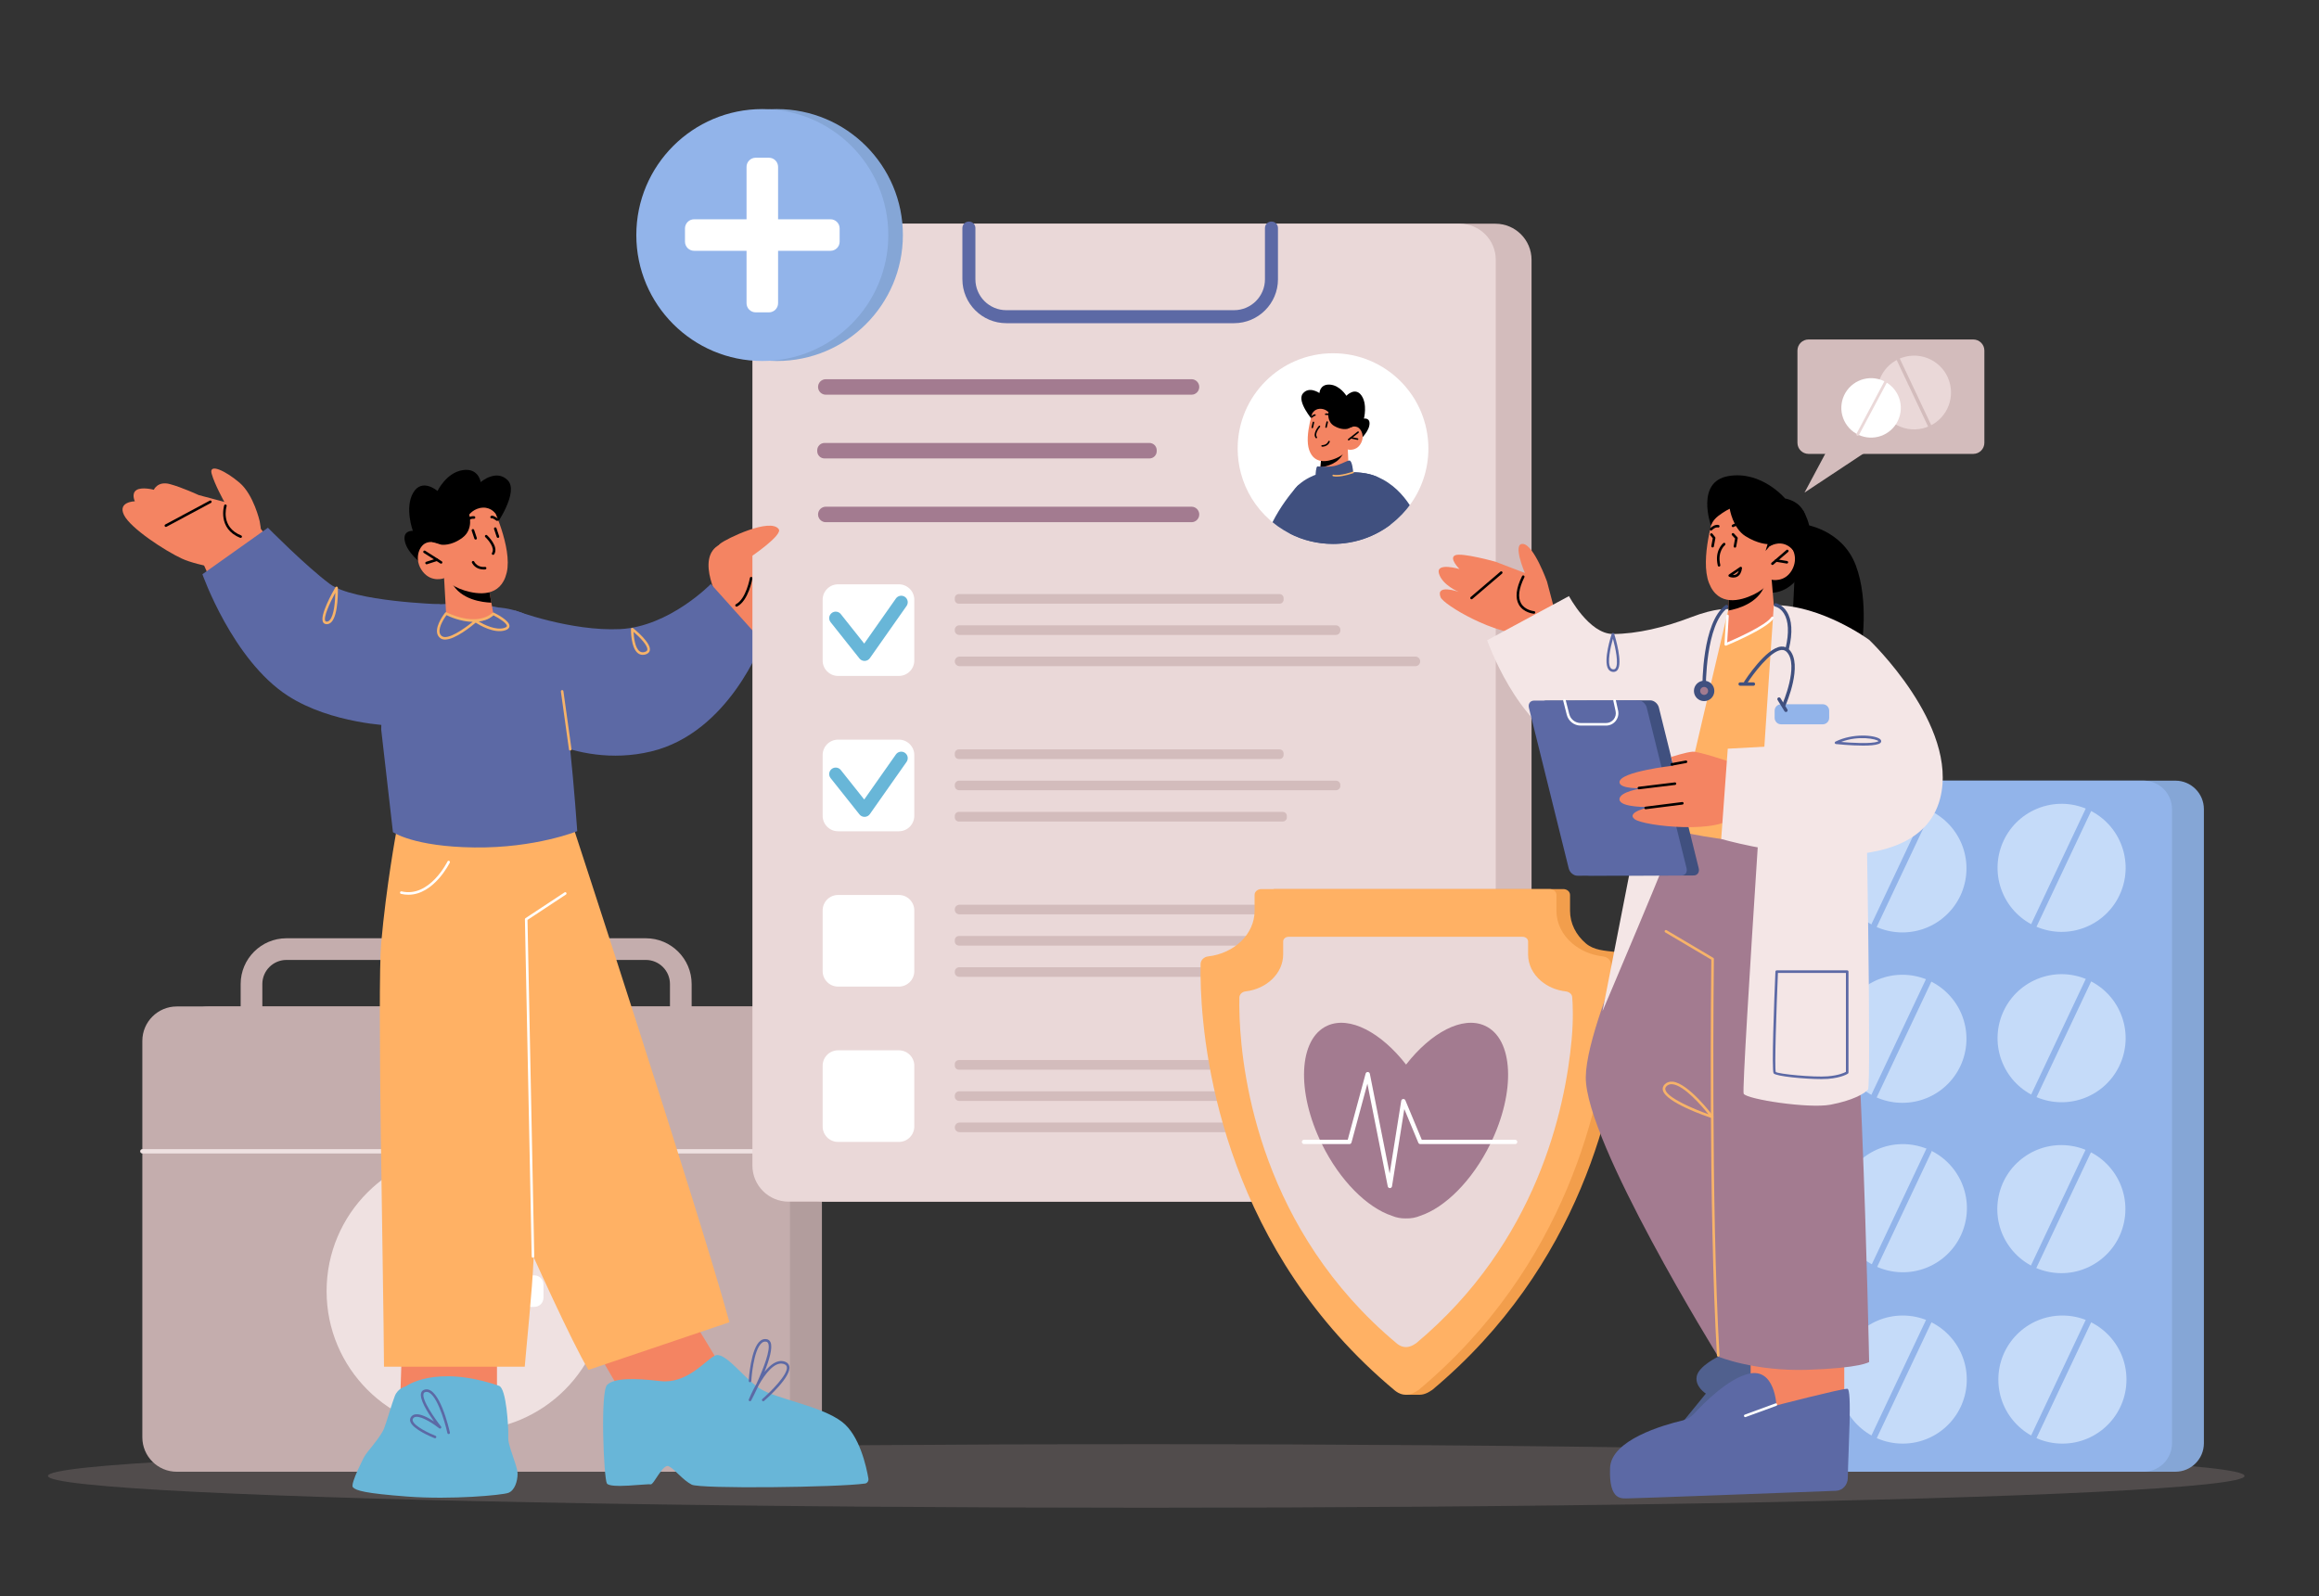 <svg xmlns="http://www.w3.org/2000/svg" xmlns:xlink="http://www.w3.org/1999/xlink" id="Layer_1" x="0px" y="0px" viewBox="0 0 580.949 400" style="enable-background:new 0 0 580.949 400;" xml:space="preserve"><rect x="0" y="0" width="580.949" height="400" fill="#333333" stroke="none"/><g style="opacity:0.21;">	<ellipse style="fill:#C4ADAD;" cx="287.155" cy="369.84" rx="275.14" ry="7.966"></ellipse></g><g>	<g>		<path style="fill:#B29D9D;" d="M197.277,368.789H52.292c-4.765,0-8.627-3.863-8.627-8.628v-99.333   c0-4.765,3.863-8.628,8.627-8.628h144.986c4.765,0,8.628,3.863,8.628,8.628v99.333   C205.905,364.926,202.042,368.789,197.277,368.789z"></path>	</g>	<g>		<path style="fill:#C4ADAD;" d="M170.553,271.634H63.004c-1.5,0-2.716-1.216-2.716-2.716v-22.337   c0-6.325,5.146-11.472,11.471-11.472h90.037c6.325,0,11.472,5.146,11.472,11.472v22.337   C173.269,270.418,172.053,271.634,170.553,271.634z M65.72,266.202h102.117v-19.621c0-3.331-2.71-6.04-6.04-6.04H71.76   c-3.33,0-6.04,2.709-6.04,6.04V266.202z"></path>	</g>	<g>		<path style="fill:#C4ADAD;" d="M189.271,368.789H44.286c-4.765,0-8.628-3.863-8.628-8.628v-99.333   c0-4.765,3.863-8.628,8.628-8.628h144.986c4.765,0,8.628,3.863,8.628,8.628v99.333   C197.899,364.926,194.036,368.789,189.271,368.789z"></path>	</g>	<g>		<path style="fill:#EFE1E1;" d="M197.899,289.033H35.658c-0.3,0-0.543-0.243-0.543-0.543s0.243-0.543,0.543-0.543h162.241   c0.3,0,0.543,0.243,0.543,0.543S198.199,289.033,197.899,289.033z"></path>	</g>	<g>		<circle style="fill:#EFE1E1;" cx="116.778" cy="323.53" r="34.962"></circle>	</g>	<g>		<g>			<path style="fill:#FFFFFF;" d="M118.438,342.902h-3.318c-1.266,0-2.292-1.026-2.292-2.292v-34.16    c0-1.266,1.026-2.292,2.292-2.292h3.318c1.266,0,2.292,1.026,2.292,2.292v34.16C120.73,341.876,119.703,342.902,118.438,342.902z    "></path>		</g>		<g>			<path style="fill:#FFFFFF;" d="M136.151,321.871v3.318c0,1.266-1.026,2.292-2.292,2.292h-34.16c-1.266,0-2.292-1.026-2.292-2.292    v-3.318c0-1.266,1.026-2.292,2.292-2.292h34.16C135.124,319.579,136.151,320.605,136.151,321.871z"></path>		</g>	</g></g><g>	<g>		<path style="fill:#85A6D6;" d="M544.961,195.615h-80.625c-3.951,0-7.154,3.203-7.154,7.154v158.865   c0,3.951,3.203,7.154,7.154,7.154h80.625c3.951,0,7.154-3.203,7.154-7.154V202.77   C552.115,198.818,548.912,195.615,544.961,195.615z"></path>	</g>	<g>		<g>			<path style="fill:#92B4EA;" d="M536.978,368.789h-80.625c-3.951,0-7.154-3.203-7.154-7.154V202.77    c0-3.951,3.203-7.154,7.154-7.154h80.625c3.951,0,7.154,3.203,7.154,7.154v158.865    C544.133,365.586,540.93,368.789,536.978,368.789z"></path>		</g>		<g>			<g>				<g>					<circle style="fill:#C5DBF9;" cx="476.663" cy="345.693" r="16.048"></circle>				</g>				<g>					<path style="fill:#92B4EA;" d="M469.492,360.78c-0.107,0-0.214-0.022-0.316-0.071c-0.372-0.176-0.531-0.619-0.355-0.99      l13.693-28.999c0.176-0.372,0.618-0.533,0.99-0.355c0.372,0.176,0.531,0.619,0.355,0.99l-13.693,28.999      C470.039,360.623,469.771,360.78,469.492,360.78z"></path>				</g>			</g>			<g>				<g>					<circle style="fill:#C5DBF9;" cx="516.669" cy="345.693" r="16.048"></circle>				</g>				<g>					<path style="fill:#92B4EA;" d="M509.499,360.78c-0.106,0-0.214-0.022-0.316-0.071c-0.372-0.176-0.531-0.619-0.355-0.99      l13.692-28.999c0.175-0.372,0.618-0.533,0.99-0.355c0.372,0.176,0.531,0.619,0.355,0.99l-13.692,28.999      C510.046,360.623,509.778,360.78,509.499,360.78z"></path>				</g>			</g>		</g>		<g>			<g>				<g>											<ellipse transform="matrix(0.228 -0.974 0.974 0.228 72.903 697.937)" style="fill:#C5DBF9;" cx="476.663" cy="302.986" rx="16.048" ry="16.048"></ellipse>				</g>				<g>					<path style="fill:#92B4EA;" d="M469.492,318.073c-0.107,0-0.214-0.022-0.316-0.071c-0.372-0.176-0.531-0.619-0.355-0.99      l13.693-29c0.176-0.372,0.618-0.533,0.99-0.355c0.372,0.176,0.531,0.619,0.355,0.99l-13.693,29      C470.039,317.916,469.771,318.073,469.492,318.073z"></path>				</g>			</g>			<g>				<g>											<ellipse transform="matrix(0.159 -0.987 0.987 0.159 135.207 764.759)" style="fill:#C5DBF9;" cx="516.669" cy="302.986" rx="16.048" ry="16.048"></ellipse>				</g>				<g>					<path style="fill:#92B4EA;" d="M509.499,318.073c-0.106,0-0.214-0.022-0.316-0.071c-0.372-0.176-0.531-0.619-0.355-0.99      l13.692-29c0.175-0.372,0.618-0.533,0.99-0.355c0.372,0.176,0.531,0.619,0.355,0.99l-13.692,29      C510.046,317.916,509.778,318.073,509.499,318.073z"></path>				</g>			</g>		</g>		<g>			<g>				<g>											<ellipse transform="matrix(0.707 -0.707 0.707 0.707 -44.434 413.285)" style="fill:#C5DBF9;" cx="476.663" cy="260.279" rx="16.048" ry="16.048"></ellipse>				</g>				<g>					<path style="fill:#92B4EA;" d="M469.492,275.365c-0.107,0-0.214-0.022-0.316-0.071c-0.372-0.176-0.531-0.619-0.355-0.99      l13.693-28.999c0.176-0.372,0.618-0.532,0.99-0.355c0.372,0.176,0.531,0.619,0.355,0.99l-13.693,28.999      C470.039,275.208,469.771,275.365,469.492,275.365z"></path>				</g>			</g>			<g>				<g>											<ellipse transform="matrix(0.925 -0.379 0.379 0.925 -60.099 215.214)" style="fill:#C5DBF9;" cx="516.669" cy="260.279" rx="16.048" ry="16.048"></ellipse>				</g>				<g>					<path style="fill:#92B4EA;" d="M509.499,275.365c-0.106,0-0.214-0.022-0.316-0.071c-0.372-0.176-0.531-0.619-0.355-0.99      l13.692-28.999c0.175-0.372,0.618-0.532,0.99-0.355c0.372,0.176,0.531,0.619,0.355,0.99l-13.692,28.999      C510.046,275.208,509.778,275.365,509.499,275.365z"></path>				</g>			</g>		</g>		<g>			<g>				<g>											<ellipse transform="matrix(0.707 -0.707 0.707 0.707 -14.235 400.777)" style="fill:#C5DBF9;" cx="476.663" cy="217.571" rx="16.048" ry="16.048"></ellipse>				</g>				<g>					<path style="fill:#92B4EA;" d="M469.492,232.658c-0.107,0-0.214-0.023-0.316-0.071c-0.372-0.176-0.531-0.619-0.355-0.99      l13.693-29c0.176-0.372,0.618-0.533,0.99-0.355c0.372,0.176,0.531,0.619,0.355,0.99l-13.693,29      C470.039,232.501,469.771,232.658,469.492,232.658z"></path>				</g>			</g>			<g>				<g>											<ellipse transform="matrix(0.925 -0.379 0.379 0.925 -43.914 212.028)" style="fill:#C5DBF9;" cx="516.669" cy="217.571" rx="16.048" ry="16.048"></ellipse>				</g>				<g>					<path style="fill:#92B4EA;" d="M509.499,232.658c-0.106,0-0.214-0.023-0.316-0.071c-0.372-0.176-0.531-0.619-0.355-0.99      l13.692-29c0.175-0.372,0.618-0.533,0.99-0.355c0.372,0.176,0.531,0.619,0.355,0.99l-13.692,29      C510.046,232.501,509.778,232.658,509.499,232.658z"></path>				</g>			</g>		</g>	</g></g><g>	<g>		<path style="fill:#F48462;" d="M202.454,139.788c0,0-9.385,21.157-14.718,19.806c-5.333-1.35-7.134-8.149-7.134-8.149   s-6.865-11.772-0.178-15.047C187.851,132.761,202.454,139.788,202.454,139.788z"></path>	</g>	<g>		<polygon style="fill:#F48462;" points="146.353,333.047 156.913,351.142 181.264,343.417 168.791,322.819   "></polygon>	</g>	<g>		<polygon style="fill:#F48462;" points="100.2,352.366 100.866,332.503 124.501,331.322 124.501,353.547   "></polygon>	</g>	<g>		<path style="fill:#F48462;" d="M50.71,140.702c0,0,10.632,26.586,25.96,35.092c12.541,6.96,26.569,4.102,26.569,4.102   l-2.398-25.136l-13.828-3.441c-2.577-1.106-10.035-6.196-12.136-8.053l-10.32-11.572L50.71,140.702z"></path>	</g>	<g>		<g>			<path style="fill:#FFB164;" d="M136.365,208.761l-1.092,56.099c0,0-0.591,27.826-1.612,50.763    c-0.34,7.986-1.757,21.414-2.205,26.839H96.197c-0.143-24.048-1.732-94.738-0.693-106.252c1.253-14.164,3.76-27.701,3.76-27.701    l32.553,0.215L136.365,208.761z"></path>		</g>	</g>	<g>		<g>			<path style="fill:#FFB164;" d="M147.414,343.268c-4.172-7.001-13.896-28.428-17.75-37.326    c-1.723-3.977,2.153-97.217,2.153-97.217v-0.215l11.245-2.937c0,0,31.993,97.708,39.674,125.749L147.414,343.268z"></path>		</g>	</g>	<g>		<path style="fill:#FFFFFF;" d="M102.312,224.203c-0.597,0-1.214-0.068-1.853-0.22c-0.173-0.041-0.28-0.214-0.239-0.387   c0.041-0.172,0.214-0.277,0.386-0.238c6.997,1.645,11.453-7.397,11.497-7.489c0.077-0.159,0.271-0.225,0.429-0.149   c0.16,0.077,0.227,0.269,0.15,0.429C112.639,216.236,108.721,224.203,102.312,224.203z"></path>	</g>	<g>		<path style="fill:#FFFFFF;" d="M133.518,315.161c-0.174,0-0.317-0.14-0.321-0.314l-1.696-84.499   c-0.002-0.11,0.052-0.214,0.145-0.275l9.782-6.457c0.147-0.099,0.346-0.058,0.445,0.091c0.098,0.148,0.057,0.347-0.091,0.444   l-9.634,6.36l1.693,84.321c0.003,0.178-0.138,0.324-0.315,0.328C133.522,315.161,133.52,315.161,133.518,315.161z"></path>	</g>	<g>		<path style="fill:#5C69A5;" d="M124.859,152.227c0,0,9.438,0.396,13.18,7.386c3.741,6.99,6.57,48.654,6.57,48.654   s-10.464,4.276-25.735,4.091c-15.271-0.184-20.436-3.843-20.436-3.843l-2.938-25.693c0,0,0.465-27.874,4.272-29.773   C103.579,151.149,118.539,150.724,124.859,152.227z"></path>	</g>	<g>		<g>			<path style="fill:#F48462;" d="M65.056,130.617c0,0-1.495-6.631-5.038-9.652c-3.543-3.021-7.734-4.968-7.001-2.279    c0.733,2.688,3.186,7.081,3.186,7.081l-6.427-1.711c0,0-4.191-1.947-7.236-2.758c-3.045-0.811-4.003,1.427-4.003,1.427    s-3.044-0.811-4.369,0.083c-1.325,0.894-0.385,2.806-0.385,2.806s-4.369,0.083-2.725,3.43c1.645,3.346,10.29,8.973,14.482,10.92    c4.191,1.947,13.635,3.215,13.635,3.215S67.656,145.034,65.056,130.617z"></path>		</g>	</g>	<g>		<path d="M41.552,132.032c-0.115,0-0.226-0.061-0.284-0.169c-0.083-0.156-0.025-0.351,0.131-0.435l11.149-5.979   c0.158-0.083,0.352-0.024,0.435,0.131c0.084,0.156,0.025,0.351-0.131,0.435l-11.149,5.979   C41.655,132.02,41.603,132.032,41.552,132.032z"></path>	</g>	<g>		<path d="M60.294,134.788c-0.04,0-0.08-0.007-0.12-0.023c-5.765-2.311-4.034-8.068-4.016-8.126c0.054-0.17,0.237-0.265,0.402-0.21   c0.169,0.053,0.264,0.233,0.211,0.402c-0.066,0.213-1.566,5.251,3.642,7.339c0.164,0.066,0.245,0.253,0.178,0.417   C60.542,134.712,60.421,134.788,60.294,134.788z"></path>	</g>	<g>		<path style="fill:#5C69A5;" d="M50.71,143.89c0,0,7.543,21.49,21.381,30.445c10.914,7.064,26.063,7.506,26.063,7.506   l12.081-30.434c0,0-21.631-0.645-27.599-5.074c-5.969-4.428-15.519-14.095-15.519-14.095L50.71,143.89z"></path>	</g>	<g>		<path style="fill:#F7B369;" d="M81.839,156.407c-0.515,0-0.773-0.262-0.899-0.482c-0.952-1.657,2.417-7.606,3.102-8.782   c0.072-0.124,0.219-0.184,0.356-0.15c0.139,0.036,0.237,0.159,0.242,0.302c0.008,0.274,0.184,6.724-1.613,8.577   C82.682,156.227,82.283,156.407,81.839,156.407z M83.999,148.53c-1.422,2.617-3.021,6.173-2.502,7.076   c0.045,0.079,0.121,0.159,0.342,0.159c0.267,0,0.504-0.111,0.727-0.34C83.74,154.213,83.964,150.481,83.999,148.53z"></path>	</g>	<g>		<path style="fill:#5C69A5;" d="M128.995,152.969c0,0,14.023,5.265,26.341,4.671c12.318-0.594,22.745-11.306,22.745-11.306   l12.891,14.371c0,0-8.294,22.941-27.91,27.607c-19.615,4.665-35.215-7.835-35.215-7.835L128.995,152.969z"></path>	</g>	<g>		<path style="fill:#F7B369;" d="M161.007,164.093c-0.443,0-0.847-0.139-1.205-0.417c-1.783-1.381-1.742-5.851-1.739-6.04   c0.002-0.123,0.073-0.233,0.184-0.286c0.11-0.051,0.241-0.037,0.337,0.04c0.471,0.376,4.593,3.724,4.209,5.584   c-0.071,0.347-0.327,0.807-1.139,1.029C161.431,164.063,161.214,164.093,161.007,164.093z M158.722,158.335   c0.058,1.273,0.319,3.938,1.474,4.833c0.363,0.28,0.785,0.35,1.29,0.213c0.602-0.164,0.66-0.446,0.679-0.538   C162.371,161.845,160.341,159.719,158.722,158.335z"></path>	</g>	<g>		<path style="fill:#F7B369;" d="M142.849,188.077c-0.158,0-0.295-0.116-0.317-0.277l-2.02-14.514   c-0.025-0.176,0.098-0.338,0.273-0.362c0.18-0.029,0.338,0.098,0.362,0.273l2.02,14.514c0.025,0.176-0.098,0.338-0.273,0.362   C142.878,188.076,142.863,188.077,142.849,188.077z"></path>	</g>	<g>		<g>			<g>				<g>					<path style="fill:#68B6D8;" d="M129.663,369.276c0,1.978-0.765,4.24-2.33,4.81c-1.566,0.569-14.236,1.756-25.323,0.918      c-10.614-0.807-12.816-1.487-13.599-2.326c-0.382-0.427,0.364-2.405,1.22-4.319c0.054-0.095,0.091-0.206,0.146-0.301      c0.437-0.965,0.892-1.898,1.22-2.563c0.328-0.633,0.728-1.234,1.201-1.819c1.147-1.376,3.423-4.224,4.005-5.695      c0.765-1.962,1.93-6.202,2.713-8.195c0.783-1.962,2.694-2.373,2.694-2.373s7.376-5.631,23.394-0.158      c1.895,0.647,2.33,10.457,2.33,11.866v1.408c0,1.313,1.038,3.908,1.711,6.059c0.182,0.538,0.328,1.044,0.437,1.503      C129.591,368.549,129.663,368.944,129.663,369.276z"></path>				</g>			</g>		</g>	</g>	<g>		<g>			<path style="fill:#68B6D8;" d="M216.722,371.74c0.559-0.081,0.931-0.654,0.828-1.257c-0.487-2.854-2.202-10.825-6.592-14.183    c-5.396-4.126-16.652-5.714-20.76-8.461c-4.108-2.747-8.73-9.417-11.162-8.131c-2.431,1.286-6.991,7.147-13.641,6.361    c-6.65-0.786-11.506-0.753-13.284,0.925c-1.777,1.678-0.86,23.324-0.083,24.707c0.776,1.383,10.127,0.035,10.943,0.254    s3.078-5.349,4.617-4.527c1.539,0.822,3.428,3.413,5.695,4.594C175.398,373.124,210.028,372.716,216.722,371.74z"></path>		</g>	</g>	<g>		<path style="fill:#5C69A5;" d="M187.886,351.122c-0.045,0-0.092-0.01-0.135-0.03c-0.155-0.072-0.227-0.253-0.163-0.411   c0.071-0.177,0.789-1.928,1.907-3.89c1.752-3.813,3.638-8.653,2.945-10.191c-0.096-0.213-0.235-0.335-0.438-0.384   c-0.39-0.097-0.745-0.02-1.084,0.232c-2.23,1.651-2.707,9.531-2.711,9.61c-0.011,0.177-0.169,0.321-0.339,0.302   c-0.177-0.01-0.312-0.162-0.302-0.339c0.02-0.336,0.501-8.262,2.971-10.09c0.496-0.367,1.041-0.479,1.618-0.341   c0.394,0.097,0.696,0.354,0.872,0.745c0.607,1.348-0.309,4.432-1.509,7.43c1.456-1.804,3.182-3.12,4.938-2.617   c0.896,0.257,1.191,0.793,1.281,1.198c0.579,2.616-5.617,8.082-6.326,8.696c-0.132,0.117-0.337,0.102-0.453-0.031   c-0.116-0.135-0.102-0.337,0.032-0.453c1.845-1.602,6.54-6.172,6.12-8.072c-0.077-0.347-0.349-0.583-0.831-0.721   c-2.248-0.643-4.591,2.486-6.173,5.26c-0.907,1.962-1.715,3.51-1.934,3.926C188.113,351.06,188.001,351.122,187.886,351.122z"></path>	</g>	<g>		<path style="fill:#5C69A5;" d="M108.986,360.399c-0.039,0-0.079-0.007-0.117-0.022c-0.563-0.221-5.51-2.213-6.088-4.181   c-0.121-0.41-0.052-0.811,0.197-1.156c0.259-0.359,0.633-0.574,1.111-0.639c1.313-0.18,3.243,0.866,4.632,1.772   c-1.535-2.145-3.795-5.69-3.191-7.234c0.118-0.301,0.397-0.68,1.06-0.782c3.486-0.53,5.858,9.638,6.115,10.801   c0.038,0.173-0.071,0.345-0.244,0.383c-0.172,0.034-0.344-0.07-0.383-0.244c-0.664-2.994-2.928-10.67-5.391-10.305   c-0.392,0.061-0.507,0.247-0.56,0.382c-0.602,1.539,2.942,6.498,4.358,8.279c0.102,0.128,0.091,0.313-0.025,0.428   c-0.117,0.117-0.3,0.126-0.428,0.022c-1.085-0.87-4.252-3.074-5.858-2.866c-0.301,0.041-0.522,0.165-0.677,0.379   c-0.134,0.187-0.167,0.377-0.101,0.6c0.414,1.411,4.26,3.195,5.706,3.764c0.165,0.065,0.247,0.251,0.182,0.416   C109.235,360.322,109.114,360.399,108.986,360.399z"></path>	</g>	<g>		<path d="M124.276,131.558c0,0,5.795-8.289,2.915-11.216c-2.88-2.927-6.777,0.474-6.777,0.474s-0.485-3.667-4.563-3   c-4.078,0.667-6.245,5.214-6.245,5.214s-3.864-3.36-6.083,0.426c-2.22,3.786-0.096,9.561-0.096,9.561s-2.882-0.223-1.887,3.073   c0.995,3.296,5.723,6.434,5.723,6.434L124.276,131.558z"></path>	</g>	<g>		<g>			<path style="fill:#F48462;" d="M111.255,144.882l0.5,8.856c0,0,2.186,1.758,7.391,1.887c3.877,0.096,4.444-1.812,4.444-1.812    l-0.497-2.798l-0.777-4.344l-9.471-1.53L111.255,144.882z"></path>		</g>	</g>	<g>		<g>			<path d="M112.844,145.141c0.036,0.24,0.144,0.521,0.306,0.84c2.231,4.312,7.702,4.96,9.943,5.034l-0.777-4.344L112.844,145.141z"></path>		</g>	</g>	<g>		<g>			<path style="fill:#F48462;" d="M123.151,126.373c0,0,5.274,10.841,3.79,17.114c-1.484,6.272-7.174,5.527-10.604,4.467    c-3.43-1.061-5.084-3.07-5.084-3.07s-3.114,1.2-5.346-1.65s-1.07-6.275,0.702-7.122c1.771-0.846,3.969,0.368,3.969,0.368    l-1.812-3.139C108.767,133.34,115.171,116.748,123.151,126.373z"></path>		</g>	</g>	<g>		<path d="M110.501,141.248c-0.059,0-0.119-0.016-0.172-0.05l-4.152-2.645c-0.15-0.095-0.194-0.294-0.099-0.443   c0.096-0.15,0.294-0.195,0.443-0.099l4.152,2.645c0.15,0.095,0.194,0.294,0.099,0.443   C110.711,141.195,110.607,141.248,110.501,141.248z"></path>	</g>	<g>		<path d="M106.862,141.404c-0.136,0-0.263-0.087-0.306-0.224c-0.054-0.17,0.04-0.35,0.209-0.404l2.589-0.825   c0.17-0.054,0.35,0.039,0.404,0.208c0.054,0.169-0.039,0.35-0.208,0.404l-2.589,0.825   C106.927,141.399,106.894,141.404,106.862,141.404z"></path>	</g>	<g>		<path d="M116.239,131.884c-0.028,0-0.058-0.004-0.087-0.012c-0.171-0.047-0.271-0.225-0.223-0.395   c0.524-1.874,2.099-2.202,2.858-2.124c0.176,0.02,0.302,0.178,0.283,0.354c-0.019,0.175-0.182,0.297-0.353,0.285   c-0.069-0.007-1.666-0.15-2.171,1.658C116.509,131.791,116.38,131.884,116.239,131.884z"></path>	</g>	<g>		<path d="M124.543,130.53c-0.066,0-0.132-0.021-0.19-0.063c-0.692-0.509-0.981-0.588-1.062-0.6   c-0.105,0.049-0.233,0.039-0.331-0.036c-0.141-0.108-0.167-0.309-0.06-0.45c0.381-0.498,1.474,0.305,1.833,0.569   c0.143,0.105,0.173,0.306,0.068,0.449C124.739,130.485,124.642,130.53,124.543,130.53z"></path>	</g>	<g>		<path d="M123.527,139.04c-0.061,0-0.122-0.017-0.176-0.053c-0.148-0.097-0.189-0.296-0.092-0.444   c0.802-1.22-0.94-3.264-1.678-3.949c-0.13-0.121-0.138-0.324-0.017-0.454c0.119-0.131,0.322-0.138,0.454-0.018   c0.125,0.116,3.043,2.851,1.778,4.773C123.734,138.989,123.631,139.04,123.527,139.04z"></path>	</g>	<g>		<path d="M124.744,134.788c-0.134,0-0.26-0.085-0.305-0.219l-0.669-2c-0.056-0.168,0.035-0.35,0.203-0.407   c0.168-0.057,0.35,0.034,0.407,0.203l0.669,2c0.056,0.168-0.035,0.35-0.203,0.407   C124.812,134.782,124.777,134.788,124.744,134.788z"></path>	</g>	<g>		<path d="M119.146,135.213c-0.134,0-0.26-0.085-0.305-0.219l-0.669-1.999c-0.056-0.168,0.035-0.35,0.203-0.407   c0.17-0.057,0.351,0.034,0.407,0.203l0.669,1.999c0.056,0.169-0.035,0.35-0.203,0.407   C119.213,135.208,119.179,135.213,119.146,135.213z"></path>	</g>	<g>		<path d="M124.225,128.823c0,0-1.062-1.726-3.272-1.617c-2.21,0.11-3.412,1.738-3.412,1.738s1.179,3.665-1.713,5.811   c-2.893,2.146-5.248,1.724-5.248,1.724l-2.223-0.654l-1.778-3.094l5.92-7.149l7.916-4.767l4.371,3.54L124.225,128.823z"></path>	</g>	<g>		<path d="M121.202,142.707c-0.692,0-2.164-0.187-2.962-1.666c-0.084-0.156-0.026-0.351,0.13-0.435   c0.155-0.083,0.351-0.025,0.435,0.13c0.844,1.564,2.605,1.324,2.678,1.314c0.173-0.027,0.338,0.094,0.365,0.27   c0.026,0.175-0.093,0.338-0.268,0.365C121.574,142.686,121.431,142.707,121.202,142.707z"></path>	</g>	<g>		<path style="fill:#F7B369;" d="M111.489,160.264c-0.452,0-0.854-0.106-1.18-0.351c-0.47-0.351-0.747-0.835-0.825-1.436   c-0.263-2.042,1.926-4.822,2.019-4.939c0.096-0.122,0.265-0.156,0.401-0.085c0.072,0.038,7.252,3.753,11.476,0.116   c0.098-0.084,0.236-0.102,0.35-0.045c0.669,0.326,3.999,2.022,3.901,3.396c-0.033,0.462-0.394,0.807-1.073,1.025   c-2.765,0.895-6.468-1.324-7.388-1.918C118.125,156.917,114.027,160.264,111.489,160.264z M111.85,154.145   c-0.485,0.662-1.92,2.767-1.729,4.251c0.055,0.428,0.243,0.756,0.572,1.003c1.465,1.098,5.665-1.885,7.716-3.572   C115.443,155.776,112.684,154.55,111.85,154.145z M119.934,155.741c1.266,0.75,4.258,2.29,6.428,1.593   c0.228-0.073,0.613-0.231,0.629-0.46c0.047-0.66-1.911-1.948-3.356-2.681C122.511,155.103,121.23,155.564,119.934,155.741z"></path>	</g>	<g>		<path d="M184.516,152.017c-0.116,0-0.227-0.063-0.285-0.172c-0.083-0.157-0.023-0.351,0.135-0.434   c2.564-1.349,3.482-6.531,3.491-6.583c0.03-0.175,0.2-0.291,0.371-0.262c0.175,0.03,0.292,0.196,0.262,0.371   c-0.039,0.226-0.98,5.546-3.825,7.043C184.617,152.004,184.566,152.017,184.516,152.017z"></path>	</g></g><g>	<path style="fill:#D3BCBC;" d="M374.626,301.108h-168.12c-4.999,0-9.052-4.053-9.052-9.052V65.109c0-4.999,4.053-9.052,9.052-9.052  h168.12c5,0,9.052,4.053,9.052,9.052v226.947C383.679,297.056,379.626,301.108,374.626,301.108z"></path></g><g>	<path style="fill:#EAD8D8;" d="M365.664,301.108h-168.12c-5,0-9.052-4.053-9.052-9.052V65.109c0-4.999,4.053-9.052,9.052-9.052  h168.12c4.999,0,9.052,4.053,9.052,9.052v226.947C374.716,297.056,370.663,301.108,365.664,301.108z"></path></g><g>	<path style="fill:#F48462;" d="M179.419,141.179c0,0-0.56-3.664,1.005-4.943c1.564-1.279,12.567-6.578,14.664-3.639  c1.05,1.471-6.915,6.871-6.915,6.871s0.121,3.005-1.185,6.939c-1.306,3.934-4.252,1.82-4.252,1.82L179.419,141.179z"></path></g><g>	<g>		<circle style="fill:#85A6D6;" cx="194.625" cy="58.896" r="31.563"></circle>	</g>	<g>		<circle style="fill:#92B4EA;" cx="190.972" cy="58.896" r="31.563"></circle>	</g>	<g>		<g>			<path style="fill:#FFFFFF;" d="M192.631,78.268h-3.318c-1.266,0-2.292-1.026-2.292-2.292v-34.16c0-1.266,1.026-2.292,2.292-2.292    h3.318c1.266,0,2.292,1.026,2.292,2.292v34.16C194.923,77.242,193.897,78.268,192.631,78.268z"></path>		</g>		<g>			<path style="fill:#FFFFFF;" d="M210.344,57.237v3.318c0,1.266-1.026,2.292-2.292,2.292h-34.16c-1.266,0-2.292-1.026-2.292-2.292    v-3.318c0-1.266,1.026-2.292,2.292-2.292h34.16C209.318,54.945,210.344,55.971,210.344,57.237z"></path>		</g>	</g></g><g>	<path style="fill:#5C69A5;" d="M309.154,80.984h-57.059c-6.065,0-10.999-4.934-10.999-10.999V57.143c0-0.9,0.729-1.629,1.629-1.629  c0.9,0,1.629,0.729,1.629,1.629v12.842c0,4.268,3.472,7.74,7.74,7.74h57.059c4.268,0,7.739-3.472,7.739-7.74V57.143  c0-0.9,0.73-1.629,1.63-1.629c0.899,0,1.63,0.729,1.63,1.629v12.842C320.153,76.05,315.219,80.984,309.154,80.984z"></path></g><g>	<g>		<path style="fill:#FFFFFF;" d="M310.057,112.405c0,2.121,0.277,4.181,0.799,6.139c1.219,4.596,3.771,8.65,7.225,11.714   c0.225,0.205,0.461,0.405,0.697,0.6c0.861,0.717,1.778,1.368,2.741,1.952c0.42,0.256,0.845,0.502,1.281,0.733   c0.123,0.067,0.246,0.128,0.374,0.19c3.233,1.64,6.897,2.562,10.771,2.562c1.322,0,2.618-0.108,3.884-0.318   c0.907-0.143,1.794-0.343,2.665-0.589c2.885-0.82,5.544-2.167,7.871-3.93c0.559-0.425,1.097-0.876,1.619-1.348   c0.876-0.789,1.696-1.65,2.444-2.562c0.256-0.313,0.507-0.635,0.743-0.963c2.931-3.966,4.663-8.87,4.663-14.179   c0-13.195-10.694-23.889-23.889-23.889C320.751,88.516,310.057,99.21,310.057,112.405z"></path>	</g>	<g>		<path d="M328.857,105.3c0,0-4.059-4.704-2.481-6.672c1.577-1.968,4.171-0.133,4.171-0.133s0.067-2.271,2.601-2.118   c2.533,0.153,4.142,2.797,4.142,2.797s2.151-2.295,3.744-0.119c1.593,2.175,0.655,5.837,0.655,5.837s1.747-0.316,1.345,1.76   c-0.402,2.076-3.096,4.289-3.096,4.289L328.857,105.3z"></path>	</g>	<g>		<g>			<path style="fill:#F48462;" d="M337.646,112.63l0.247,5.443c0,0-1.226,1.211-4.399,1.615c-2.363,0.301-2.829-0.83-2.829-0.83    l0.129-1.741l0.204-2.703l5.692-1.526L337.646,112.63z"></path>		</g>	</g>	<g>		<g>			<path d="M336.691,112.887c-0.007,0.149-0.056,0.327-0.134,0.532c-1.094,2.774-4.397,3.512-5.762,3.697l0.204-2.703    L336.691,112.887z"></path>		</g>	</g>	<g>		<g>			<path style="fill:#F48462;" d="M329.221,102.062c0,0-2.547,6.954-1.248,10.695c1.298,3.741,4.729,2.93,6.759,2.068    c2.03-0.862,2.915-2.193,2.915-2.193s1.978,0.539,3.164-1.342c1.186-1.881,0.262-3.902-0.873-4.308s-2.402,0.472-2.402,0.472    l0.911-2.031C338.446,105.422,333.497,95.682,329.221,102.062z"></path>		</g>	</g>	<g>		<path d="M337.859,110.363c-0.059,0-0.116-0.026-0.154-0.075c-0.068-0.086-0.054-0.21,0.032-0.277l2.372-1.874   c0.086-0.068,0.21-0.052,0.277,0.032c0.067,0.086,0.053,0.21-0.033,0.277l-2.372,1.874   C337.945,110.349,337.902,110.363,337.859,110.363z"></path>	</g>	<g>		<path d="M340.094,110.231c-0.04-0.004-1.674-0.347-1.674-0.347c-0.107-0.022-0.176-0.127-0.153-0.233   c0.022-0.107,0.128-0.176,0.233-0.152l1.634,0.342c0.107,0.022,0.176,0.127,0.153,0.233   C340.268,110.167,340.185,110.231,340.094,110.231z"></path>	</g>	<g>		<path d="M333.769,104.998c-0.079,0-0.153-0.047-0.184-0.125c-0.425-1.081-1.388-0.886-1.428-0.878   c-0.111,0.021-0.212-0.045-0.234-0.151c-0.023-0.106,0.044-0.211,0.15-0.234c0.456-0.099,1.441,0.007,1.879,1.119   c0.04,0.102-0.01,0.216-0.111,0.256C333.817,104.994,333.793,104.998,333.769,104.998z"></path>	</g>	<g>		<path d="M328.609,104.69c-0.054,0-0.107-0.022-0.147-0.065c-0.073-0.081-0.066-0.206,0.015-0.279   c0.203-0.184,0.825-0.739,1.084-0.461c0.075,0.08,0.071,0.204-0.009,0.279c-0.055,0.051-0.131,0.066-0.199,0.043   c-0.049,0.012-0.221,0.079-0.612,0.433C328.704,104.673,328.656,104.69,328.609,104.69z"></path>	</g>	<g>		<path d="M329.762,109.827c-0.058,0-0.114-0.025-0.153-0.073c-0.892-1.096,0.721-2.95,0.789-3.028   c0.071-0.081,0.197-0.09,0.278-0.018c0.082,0.072,0.09,0.197,0.019,0.278c-0.409,0.464-1.346,1.823-0.779,2.518   c0.068,0.085,0.056,0.209-0.028,0.277C329.85,109.812,329.806,109.827,329.762,109.827z"></path>	</g>	<g>		<path d="M328.753,107.304c-0.149-0.029-0.217-0.134-0.192-0.241l0.284-1.264c0.023-0.105,0.125-0.174,0.235-0.149   c0.106,0.024,0.174,0.129,0.149,0.236l-0.284,1.264C328.925,107.242,328.844,107.304,328.753,107.304z"></path>	</g>	<g>		<path d="M332.2,107.215c-0.149-0.029-0.217-0.134-0.192-0.241l0.284-1.264c0.023-0.105,0.122-0.175,0.235-0.149   c0.107,0.024,0.174,0.129,0.15,0.236l-0.284,1.264C332.372,107.153,332.291,107.215,332.2,107.215z"></path>	</g>	<g>		<path d="M328.718,103.626c0,0,0.541-1.121,1.899-1.192s2.194,0.849,2.194,0.849s-0.492,2.313,1.41,3.444   c1.902,1.131,3.315,0.726,3.315,0.726l1.318-0.538l0.893-2.002l-4.064-3.999l-5.135-2.419l-2.45,2.436L328.718,103.626z"></path>	</g>	<g>		<path d="M331.231,111.933c-0.141-0.006-0.225-0.099-0.219-0.207c0.005-0.108,0.098-0.199,0.206-0.188   c0.046,0.007,1.136,0.04,1.554-0.97c0.043-0.1,0.16-0.149,0.258-0.106c0.101,0.042,0.148,0.157,0.107,0.258   C332.656,111.879,331.446,111.933,331.231,111.933z"></path>	</g>	<g>		<path style="fill:#40507F;" d="M318.779,130.857c0.861,0.717,1.778,1.368,2.741,1.952c0.42,0.256,0.845,0.502,1.281,0.733   c0.123,0.067,0.246,0.128,0.374,0.19c3.233,1.64,6.897,2.562,10.771,2.562c1.322,0,2.618-0.108,3.884-0.318   c0.907-0.143,1.794-0.343,2.665-0.589c2.885-0.82,5.544-2.167,7.871-3.93c0.559-0.425,1.097-0.876,1.619-1.348   c0.876-0.789,1.696-1.65,2.444-2.562c0.256-0.313,0.507-0.635,0.743-0.963c-1.589-2.434-4.268-5.539-8.276-7.148   c-1.112-0.441-2.306-0.769-3.607-0.938c-0.077-0.01-0.149-0.021-0.225-0.026c-0.118-0.015-0.236-0.026-0.348-0.036   c-0.128-0.015-0.225-0.021-0.323-0.026c-0.154-0.01-0.302-0.02-0.435-0.026c-0.323-0.026-0.651-0.051-0.963-0.062   c-8.896-0.343-13.63,3.187-13.907,3.397c-0.026,0.015-0.041,0.036-0.056,0.056c-0.087,0.097-0.302,0.328-0.615,0.692   C323.252,123.812,320.777,126.891,318.779,130.857z"></path>	</g>	<g>		<path style="fill:#40507F;" d="M323.175,133.732c3.233,1.64,6.897,2.562,10.771,2.562c1.322,0,2.618-0.108,3.884-0.318   c0.907-0.143,1.794-0.343,2.665-0.589c2.885-0.82,5.544-2.167,7.871-3.93c-0.999-6.082-2.055-11.119-2.875-11.678   c-0.184-0.123-0.384-0.241-0.594-0.343c-1.097-0.538-2.465-0.805-3.607-0.938c-0.077-0.01-0.149-0.021-0.225-0.026   c-0.118-0.015-0.236-0.026-0.348-0.036c-0.108-0.01-0.22-0.015-0.323-0.026c-0.154-0.01-0.302-0.02-0.435-0.026   c-0.584-0.031-0.958-0.026-0.958-0.026c-0.031-0.374-0.261-3.018-0.979-2.962c-0.763,0.067-2.613,1.337-4.571,1.496   c-1.957,0.159-3.008-0.015-3.397-0.015c-0.395,0-0.477,2.096-0.477,2.096s-2.624,0.892-4.489,2.747   c-0.026,0.015-0.041,0.036-0.056,0.056c-0.087,0.097-0.302,0.328-0.615,0.692c-0.236,0.297-0.441,0.61-0.615,0.948   C323.252,124.483,323.119,128.715,323.175,133.732z"></path>	</g>	<g>		<path style="fill:#F7B369;" d="M334.852,119.426c-0.324,0-0.632-0.027-0.907-0.091c-0.105-0.025-0.172-0.131-0.147-0.237   c0.025-0.106,0.125-0.173,0.237-0.147c1.689,0.394,4.863-0.765,4.896-0.776c0.102-0.038,0.215,0.015,0.254,0.117   c0.037,0.103-0.015,0.216-0.117,0.253C338.952,118.586,336.649,119.426,334.852,119.426z"></path>	</g></g><g>	<path style="fill:#A37B90;" d="M298.491,98.905H206.88c-1.073,0-1.942-0.869-1.942-1.942c0-1.073,0.87-1.942,1.942-1.942h91.611  c1.073,0,1.942,0.869,1.942,1.942C300.434,98.036,299.564,98.905,298.491,98.905z"></path></g><g>	<path style="fill:#A37B90;" d="M298.491,130.852H206.88c-1.073,0-1.942-0.87-1.942-1.942s0.87-1.942,1.942-1.942h91.611  c1.073,0,1.942,0.87,1.942,1.942S299.564,130.852,298.491,130.852z"></path></g><g>	<path style="fill:#A37B90;" d="M287.946,114.879h-81.383c-1.012,0-1.833-0.821-1.833-1.833v-0.219c0-1.012,0.821-1.833,1.833-1.833  h81.383c1.012,0,1.833,0.821,1.833,1.833v0.219C289.779,114.058,288.958,114.879,287.946,114.879z"></path></g><g>	<path style="fill:#FFFFFF;" d="M225.18,169.375h-15.227c-2.134,0-3.865-1.73-3.865-3.865v-15.227c0-2.134,1.73-3.865,3.865-3.865  h15.227c2.134,0,3.865,1.73,3.865,3.865v15.227C229.045,167.644,227.315,169.375,225.18,169.375z"></path></g><g>	<path style="fill:#FFFFFF;" d="M225.18,208.297h-15.227c-2.134,0-3.865-1.73-3.865-3.865v-15.227c0-2.134,1.73-3.865,3.865-3.865  h15.227c2.134,0,3.865,1.73,3.865,3.865v15.227C229.045,206.567,227.315,208.297,225.18,208.297z"></path></g><g>	<path style="fill:#FFFFFF;" d="M225.18,247.22h-15.227c-2.134,0-3.865-1.73-3.865-3.865v-15.227c0-2.135,1.73-3.865,3.865-3.865  h15.227c2.134,0,3.865,1.73,3.865,3.865v15.227C229.045,245.49,227.315,247.22,225.18,247.22z"></path></g><g>	<path style="fill:#FFFFFF;" d="M225.18,286.143h-15.227c-2.134,0-3.865-1.73-3.865-3.865v-15.227c0-2.134,1.73-3.865,3.865-3.865  h15.227c2.134,0,3.865,1.73,3.865,3.865v15.227C229.045,284.412,227.315,286.143,225.18,286.143z"></path></g><g>	<path style="fill:#68B6D8;" d="M216.582,165.615c-0.496,0-0.966-0.226-1.276-0.616l-7.223-9.091c-0.56-0.705-0.442-1.73,0.262-2.29  c0.706-0.559,1.73-0.441,2.29,0.262l5.867,7.385l7.939-11.295c0.517-0.736,1.533-0.913,2.27-0.396  c0.736,0.518,0.914,1.534,0.396,2.27l-9.192,13.078c-0.295,0.42-0.771,0.677-1.285,0.692  C216.614,165.615,216.598,165.615,216.582,165.615z"></path></g><g>	<path style="fill:#68B6D8;" d="M216.582,204.689c-0.496,0-0.966-0.227-1.276-0.616l-7.223-9.091c-0.56-0.705-0.442-1.73,0.262-2.29  c0.706-0.559,1.73-0.442,2.29,0.262l5.867,7.385l7.939-11.295c0.517-0.736,1.533-0.912,2.27-0.396  c0.736,0.517,0.914,1.534,0.396,2.27l-9.192,13.078c-0.295,0.421-0.771,0.677-1.285,0.692  C216.614,204.688,216.598,204.689,216.582,204.689z"></path></g><g>	<path style="fill:#D3BCBC;" d="M320.554,151.271h-80.351c-0.559,0-1.012-0.453-1.012-1.012v-0.384c0-0.559,0.453-1.012,1.012-1.012  h80.351c0.559,0,1.012,0.453,1.012,1.012v0.384C321.566,150.818,321.113,151.271,320.554,151.271z"></path></g><g>	<path style="fill:#D3BCBC;" d="M334.682,159.1h-94.395c-0.605,0-1.096-0.491-1.096-1.096v-0.216c0-0.605,0.491-1.096,1.096-1.096  h94.395c0.605,0,1.096,0.491,1.096,1.096v0.216C335.778,158.61,335.287,159.1,334.682,159.1z"></path></g><g>	<path style="fill:#D3BCBC;" d="M354.58,166.93H240.395c-0.665,0-1.204-0.539-1.204-1.204s0.539-1.204,1.204-1.204H354.58  c0.665,0,1.204,0.539,1.204,1.204S355.244,166.93,354.58,166.93z"></path></g><g>	<path style="fill:#D3BCBC;" d="M320.554,268.039h-80.351c-0.559,0-1.012-0.453-1.012-1.012v-0.384c0-0.559,0.453-1.012,1.012-1.012  h80.351c0.559,0,1.012,0.453,1.012,1.012v0.384C321.566,267.586,321.113,268.039,320.554,268.039z"></path></g><g>	<path style="fill:#D3BCBC;" d="M334.682,275.868h-94.395c-0.605,0-1.096-0.491-1.096-1.096v-0.216c0-0.605,0.491-1.096,1.096-1.096  h94.395c0.605,0,1.096,0.491,1.096,1.096v0.216C335.778,275.378,335.287,275.868,334.682,275.868z"></path></g><g>	<path style="fill:#D3BCBC;" d="M354.58,283.698H240.395c-0.665,0-1.204-0.539-1.204-1.204c0-0.665,0.539-1.204,1.204-1.204H354.58  c0.665,0,1.204,0.539,1.204,1.204C355.784,283.159,355.244,283.698,354.58,283.698z"></path></g><g>	<path style="fill:#D3BCBC;" d="M320.554,190.193h-80.351c-0.559,0-1.012-0.453-1.012-1.012v-0.384c0-0.559,0.453-1.012,1.012-1.012  h80.351c0.559,0,1.012,0.453,1.012,1.012v0.384C321.566,189.74,321.113,190.193,320.554,190.193z"></path></g><g>	<path style="fill:#D3BCBC;" d="M334.682,198.023h-94.395c-0.605,0-1.096-0.491-1.096-1.096v-0.216c0-0.605,0.491-1.096,1.096-1.096  h94.395c0.605,0,1.096,0.491,1.096,1.096v0.216C335.778,197.533,335.287,198.023,334.682,198.023z"></path></g><g>	<path style="fill:#D3BCBC;" d="M321.364,205.853h-81.156c-0.562,0-1.017-0.455-1.017-1.017v-0.374c0-0.562,0.455-1.017,1.017-1.017  h81.156c0.562,0,1.017,0.455,1.017,1.017v0.374C322.381,205.398,321.926,205.853,321.364,205.853z"></path></g><g>	<path style="fill:#D3BCBC;" d="M344.975,229.116H240.344c-0.637,0-1.153-0.516-1.153-1.153v-0.102c0-0.637,0.516-1.153,1.153-1.153  h104.631c0.637,0,1.153,0.516,1.153,1.153v0.102C346.128,228.6,345.612,229.116,344.975,229.116z"></path></g><g>	<path style="fill:#D3BCBC;" d="M325.413,236.946h-85.18c-0.575,0-1.042-0.466-1.042-1.042v-0.325c0-0.575,0.466-1.042,1.042-1.042  h85.18c0.575,0,1.042,0.466,1.042,1.042v0.325C326.454,236.479,325.988,236.946,325.413,236.946z"></path></g><g>	<path style="fill:#D3BCBC;" d="M339.093,244.775h-98.781c-0.619,0-1.121-0.502-1.121-1.121v-0.167c0-0.619,0.502-1.121,1.121-1.121  h98.781c0.619,0,1.121,0.502,1.121,1.121v0.167C340.214,244.274,339.712,244.775,339.093,244.775z"></path></g><g>	<g>		<polygon style="fill:#F29E4C;" points="352.243,349.498 355.646,349.498 361.027,337.547 349.44,343.522   "></polygon>	</g>	<g>		<path style="fill:#F29E4C;" d="M406.945,240.33c-0.075-0.926-0.922-1.634-1.995-1.759c-2.984-0.347-5.66-0.447-7.686-2.191   c-2.44-2.085-3.943-4.966-3.943-8.157v-3.99c0-0.798-0.755-1.446-1.686-1.446h-72.25c-0.931,0-1.686,0.647-1.686,1.446v3.99   c0,5.844-5.068,10.671-11.63,11.434c-1.084,0.126-1.872,0.946-1.893,1.884c-0.032,1.376-0.041,3.512,0.069,6.276   c0.742,18.639,6.94,65.832,48.509,100.547c0.909,0.765,2.973,2.111,5.881,0.011c0.027,0.005,0.05,0.003,0.067-0.011   c37.273-31.133,46.106-72.286,48.073-93.902C407.331,248.289,407.13,242.626,406.945,240.33z"></path>	</g>	<g>		<path style="fill:#FFB164;" d="M403.543,241.416c-0.075-0.926-0.922-1.634-1.995-1.759c-2.984-0.347-5.66-1.533-7.686-3.277   c-2.44-2.085-3.944-4.966-3.944-8.157v-3.99c0-0.798-0.755-1.446-1.686-1.446h-72.25c-0.931,0-1.686,0.647-1.686,1.446v3.99   c0,5.844-5.068,10.671-11.63,11.434c-1.084,0.126-1.872,0.946-1.894,1.884c-0.032,1.376-0.041,3.512,0.069,6.276   c0.742,18.639,6.94,65.832,48.509,100.547c0.909,0.765,2.973,2.111,5.881,0.011c0.027,0.005,0.05,0.003,0.067-0.011   c37.273-31.133,46.106-72.286,48.073-93.902C403.928,248.289,403.727,243.712,403.543,241.416z"></path>	</g>	<g>		<path style="fill:#EAD8D8;" d="M393.865,249.854c-0.06-0.751-0.748-1.326-1.618-1.427c-2.421-0.281-4.593-1.244-6.236-2.659   c-1.98-1.692-3.2-4.029-3.2-6.618v-3.237c0-0.648-0.612-1.173-1.368-1.173h-58.621c-0.755,0-1.368,0.525-1.368,1.173v3.237   c0,4.741-4.112,8.658-9.436,9.277c-0.879,0.102-1.519,0.767-1.536,1.528c-0.026,1.116-0.033,2.849,0.056,5.092   c0.602,15.123,5.631,53.413,39.358,81.58c0.738,0.621,2.412,1.713,4.772,0.009c0.022,0.004,0.041,0.003,0.054-0.009   c30.242-25.26,37.408-58.65,39.004-76.188C394.178,255.43,394.015,251.716,393.865,249.854z"></path>	</g>	<g>		<path style="fill:#A37B90;" d="M371.943,257.004c-5.569-2.491-13.428,1.701-19.699,9.758c-6.271-8.057-14.13-12.249-19.699-9.758   c-7.233,3.236-7.86,16.513-1.401,29.656c4.545,9.246,11.385,15.956,17.561,17.999c1.103,0.466,2.292,0.679,3.539,0.652   c1.248,0.027,2.436-0.186,3.539-0.652c6.176-2.043,13.016-8.752,17.56-17.999C379.803,273.517,379.176,260.24,371.943,257.004z"></path>	</g>	<g>		<path style="fill:#FFFFFF;" d="M348.188,297.711c-0.259,0-0.482-0.183-0.533-0.438l-5.101-25.724l-3.98,14.734   c-0.064,0.237-0.279,0.401-0.524,0.401h-11.369c-0.3,0-0.543-0.243-0.543-0.543s0.243-0.543,0.543-0.543h10.953l4.478-16.574   c0.065-0.243,0.281-0.413,0.543-0.401c0.252,0.009,0.465,0.19,0.515,0.438l4.961,25.019l2.901-18.239   c0.038-0.24,0.23-0.426,0.472-0.454c0.243-0.029,0.473,0.107,0.565,0.33l4.113,9.883h23.388c0.3,0,0.543,0.243,0.543,0.543   s-0.243,0.543-0.543,0.543h-23.75c-0.22,0-0.417-0.132-0.501-0.334l-3.516-8.447l-3.078,19.349   c-0.041,0.26-0.263,0.453-0.525,0.458C348.195,297.711,348.191,297.711,348.188,297.711z"></path>	</g></g><g>	<g>		<path style="fill:#50608E;" d="M426.913,329.768l3.533,10.177c0,0-4.875,2.346-5.383,4.91c-0.518,2.618,2.286,4.347,2.286,4.347   l-8.743,10.74l27.157-3.368l-2.493-26.805H426.913z"></path>	</g>	<g>		<path d="M452.056,131.425c0,0,9.42,1.182,12.846,10.227c3.426,9.045,1.4,20.749,1.4,20.749l-17.387-3.996l0.755-16.064   L452.056,131.425z"></path>	</g>	<g>		<path d="M444.022,148.508c0,0,5.369,0.239,8.462-7.255c3.093-7.494-0.777-13.358-0.777-13.358l-6.741,3.53l-3.663,13.387   L444.022,148.508z"></path>	</g>	<g>		<polygon style="fill:#F48462;" points="462.02,339.924 462.02,356.573 438.563,354.782 438.563,338.872   "></polygon>	</g>	<g>		<path style="fill:#A37B90;" d="M422.272,204.365c0,0-24.816,49.272-25.006,65.504c-0.19,16.232,33.18,70.077,33.18,70.077   s9.069,3.73,22.391,3.3c13.322-0.43,15.415-1.957,15.415-1.957s-2.284-115.494-7.612-126.302   C455.311,204.178,422.272,204.365,422.272,204.365z"></path>	</g>	<g>		<path style="fill:#FFB164;" d="M441.418,151.81c0,0,11.799-0.396,17.889,5.123c6.09,5.519,2.094,53.668,2.094,53.668   s-15.888,1.332-27.26,0c-11.373-1.332-16.512-3.14-16.512-3.14s-1.332-44.26,1.713-49.583   C422.387,152.556,441.418,151.81,441.418,151.81z"></path>	</g>	<g>		<g>			<path style="fill:#F48462;" d="M443.831,145.269l0.748,8.824c0,0-1.376,2.672-6.503,3.529c-3.819,0.639-5.244-0.116-5.244-0.116    l0.157-4.515l0.159-4.403l9.148-2.84L443.831,145.269z"></path>		</g>	</g>	<g>		<g>			<path d="M442.296,145.747c-0.002,0.243-0.069,0.535-0.184,0.873c-1.601,4.575-6.918,5.983-9.123,6.37l0.159-4.403    L442.296,145.747z"></path>		</g>	</g>	<g>		<g>			<path style="fill:#F48462;" d="M429.477,128.641c0,0-3.694,11.456-1.347,17.449c2.347,5.992,7.867,4.458,11.108,2.929    c3.241-1.529,4.595-3.747,4.595-3.747s3.246,0.749,5.053-2.381c1.807-3.13,0.177-6.353-1.693-6.942    c-1.87-0.588-3.872,0.92-3.872,0.92l1.351-3.357C444.672,133.511,436.016,118.008,429.477,128.641z"></path>		</g>	</g>	<g>		<path d="M444.021,141.575c-0.091,0-0.181-0.038-0.244-0.112c-0.115-0.135-0.1-0.337,0.035-0.453l3.733-3.196   c0.136-0.115,0.339-0.099,0.453,0.035c0.115,0.135,0.1,0.337-0.035,0.453l-3.733,3.196   C444.17,141.549,444.096,141.575,444.021,141.575z"></path>	</g>	<g>		<path d="M447.641,141.218c-0.018,0-0.035-0.002-0.054-0.004l-2.675-0.452c-0.175-0.03-0.293-0.195-0.263-0.371   c0.029-0.175,0.186-0.294,0.37-0.263l2.675,0.452c0.175,0.03,0.293,0.195,0.263,0.371   C447.931,141.107,447.795,141.218,447.641,141.218z"></path>	</g>	<g>		<path d="M437.232,132.639c-0.087,0-0.174-0.035-0.237-0.105c-1.264-1.38-2.622-0.533-2.68-0.497   c-0.149,0.094-0.348,0.052-0.443-0.095c-0.097-0.148-0.056-0.346,0.093-0.443c0.636-0.418,2.191-0.833,3.505,0.601   c0.119,0.131,0.11,0.334-0.021,0.454C437.388,132.611,437.31,132.639,437.232,132.639z"></path>	</g>	<g>		<path d="M428.639,132.949c-0.083,0-0.167-0.032-0.23-0.097c-0.124-0.127-0.122-0.33,0.005-0.454   c1.172-1.146,2.056-0.864,2.151-0.828c0.166,0.062,0.251,0.247,0.188,0.413c-0.06,0.164-0.241,0.249-0.406,0.191   c-0.035-0.01-0.612-0.169-1.484,0.683C428.801,132.919,428.72,132.949,428.639,132.949z"></path>	</g>	<g>		<path style="fill:#F4E6E6;" d="M444.371,151.639c0,0-8.23,121.044-7.553,122.421c0.677,1.377,16.245,3.787,21.74,2.754   c5.495-1.033,8.527-2.754,9.41-3.787c0.884-1.033-0.573-80.185-0.573-80.185l0.857-32.511   C468.252,160.331,456.369,151.596,444.371,151.639z"></path>	</g>	<g>		<path style="fill:#92B4EA;" d="M456.626,181.498h-10.433c-0.892,0-1.615-0.723-1.615-1.615v-1.798   c0-0.892,0.723-1.615,1.615-1.615h10.433c0.892,0,1.615,0.723,1.615,1.615v1.798C458.241,180.775,457.518,181.498,456.626,181.498   z"></path>	</g>	<g>		<path d="M430.654,141.973c-0.146,0-0.277-0.1-0.313-0.247c-0.889-3.749,1.296-5.558,1.39-5.633   c0.139-0.111,0.339-0.089,0.45,0.049c0.111,0.137,0.09,0.339-0.047,0.451c-0.08,0.065-1.96,1.646-1.168,4.984   c0.041,0.173-0.065,0.346-0.238,0.387C430.703,141.97,430.679,141.973,430.654,141.973z"></path>	</g>	<g>		<path d="M429.037,137.186c-0.018,0-0.038-0.002-0.058-0.005c-0.175-0.032-0.29-0.2-0.258-0.374l0.354-1.926l-0.584-0.73   c-0.11-0.139-0.088-0.341,0.051-0.452c0.136-0.111,0.34-0.088,0.451,0.05l0.676,0.845c0.058,0.073,0.082,0.167,0.065,0.259   l-0.381,2.07C429.324,137.077,429.189,137.186,429.037,137.186z"></path>	</g>	<g>		<path d="M434.238,144.727c-0.566,0-1.019-0.195-1.048-0.208c-0.106-0.047-0.18-0.148-0.189-0.265   c-0.011-0.116,0.042-0.229,0.139-0.295l2.767-1.884c0.105-0.071,0.242-0.074,0.35-0.007c0.108,0.067,0.166,0.191,0.149,0.316   c-0.142,1.037-0.535,1.742-1.17,2.097C434.903,144.667,434.554,144.727,434.238,144.727z M434.104,144.079   c0.264,0.02,0.556-0.011,0.821-0.161c0.287-0.162,0.507-0.445,0.657-0.846L434.104,144.079z"></path>	</g>	<g>		<path style="fill:#7772D3;" d="M422.127,155.539c0,0-5.718,3.247-11.464,5.149c-5.364,1.775-9.404,1.922-9.404,1.922   s-0.016,6.884,0.209,14.062c0.233,7.401-0.753,12.615-0.753,12.615s17.862,3.839,22.002-1.86   C426.856,181.729,422.127,155.539,422.127,155.539z"></path>	</g>	<g>		<path style="fill:#F48462;" d="M387.548,145.712c0,0-3.305-9.216-6.033-9.418c-2.727-0.201,0.495,7.279,0.495,7.279l-7.385-2.824   c0,0-8.404-2.343-10.076-1.612c-1.671,0.731,1.081,3.457,1.081,3.457s-5.984-1.796-5.145,1.121   c0.839,2.918,4.934,4.596,4.934,4.596s-5.85-2.073-4.529,1.345c0.714,1.848,13.578,9.637,22.246,9.359   c8.669-0.278,6.321-6.067,6.321-6.067L387.548,145.712z"></path>	</g>	<g>		<path d="M368.644,150.163c-0.091,0-0.181-0.038-0.244-0.113c-0.115-0.135-0.1-0.337,0.035-0.453l7.442-6.358   c0.135-0.115,0.338-0.1,0.453,0.036c0.115,0.135,0.1,0.337-0.035,0.453l-7.442,6.358   C368.792,150.137,368.718,150.163,368.644,150.163z"></path>	</g>	<g>		<path d="M384.287,153.787c-0.131-0.01-2.63-0.231-3.792-2.279c-0.966-1.703-0.692-4.108,0.811-7.149   c0.079-0.159,0.271-0.224,0.431-0.146c0.159,0.079,0.224,0.271,0.145,0.431c-1.404,2.838-1.683,5.041-0.829,6.547   c0.996,1.755,3.236,1.953,3.259,1.955c0.177,0.014,0.309,0.169,0.295,0.346C384.594,153.66,384.453,153.787,384.287,153.787z"></path>	</g>	<g>		<path style="fill:#F7B369;" d="M430.445,339.948c-0.169,0-0.31-0.132-0.32-0.303c-2.133-36.61-1.458-95.408-1.411-99.174   l-11.541-6.835c-0.152-0.091-0.203-0.287-0.112-0.44c0.09-0.151,0.288-0.201,0.441-0.112l11.7,6.93   c0.099,0.059,0.158,0.166,0.157,0.28c-0.008,0.613-0.784,61.693,1.407,99.314c0.011,0.177-0.125,0.329-0.302,0.339   C430.458,339.948,430.451,339.948,430.445,339.948z"></path>	</g>	<g>		<path style="fill:#F7B369;" d="M428.93,280.196c-0.034,0-0.067-0.006-0.102-0.017c-1.186-0.394-11.603-3.932-12.261-7.009   c-0.083-0.389-0.055-0.97,0.553-1.526c0.513-0.469,1.15-0.668,1.903-0.602c3.923,0.366,9.91,8.302,10.163,8.64   c0.084,0.112,0.086,0.267,0.004,0.38C429.129,280.148,429.031,280.196,428.93,280.196z M418.737,271.672   c-0.468,0-0.856,0.147-1.184,0.446c-0.316,0.29-0.43,0.582-0.358,0.919c0.445,2.081,7.207,4.893,10.809,6.179   c-1.674-2.079-6.119-7.261-9.041-7.533C418.886,271.675,418.81,271.672,418.737,271.672z"></path>	</g>	<g>		<g>			<path style="fill:#5C69A5;" d="M459.956,373.562c1.632-0.062,2.93-1.475,2.953-3.22c0.089-6.891,1.132-22.329-0.125-22.344    c-1.604-0.02-17.761,4.17-17.761,4.17s-0.338-9.555-7.004-7.924c-5.115,1.251-11.099,7.249-13.607,9.973    c-0.796,0.865-1.8,1.461-2.908,1.723c-4.764,1.127-17.879,4.859-18.155,11.867c-0.337,8.566,3.112,7.63,4.716,7.651    C409.44,375.474,448.829,373.984,459.956,373.562z"></path>		</g>	</g>	<g>		<path style="fill:#FFFFFF;" d="M437.21,355.101c-0.131,0-0.254-0.081-0.302-0.211c-0.061-0.166,0.024-0.35,0.191-0.412   l7.677-2.812c0.163-0.059,0.351,0.024,0.412,0.191c0.061,0.166-0.024,0.351-0.191,0.412l-7.677,2.812   C437.284,355.094,437.247,355.101,437.21,355.101z"></path>	</g>	<g>		<path d="M434.631,137.234c-0.019,0-0.038-0.002-0.058-0.005c-0.175-0.032-0.29-0.2-0.258-0.374l0.352-1.913l-0.762-0.824   c-0.121-0.13-0.113-0.333,0.018-0.454c0.128-0.121,0.333-0.113,0.453,0.018l0.871,0.942c0.069,0.075,0.099,0.177,0.08,0.276   l-0.381,2.071C434.918,137.126,434.783,137.234,434.631,137.234z"></path>	</g>	<g>		<path d="M443.322,136.868l-1.025,1.189l0.513-1.714c0,0-2.415-0.016-5.577-2.014c-3.161-1.998-3.912-6.851-3.912-6.851   s-1.37,0.642-2.868,1.808s-1.815,2.415-1.815,2.415s-3.962-10.979,4.351-12.406c8.313-1.427,14.213,5.62,14.213,5.62   s4.758,0.661,5.234,5.323c0.476,4.663-2.782,8.279-2.782,8.279S447.529,134.649,443.322,136.868z"></path>	</g>	<g>		<path style="fill:#F4E6E6;" d="M393.053,149.369l-20.493,11.062c0,0,7.38,21.312,20.974,26.71   c13.179,5.234,20.098,4.071,20.098,4.071l-12.175,62.16c0,0,18.23-42.864,18.628-45.21c0.398-2.346,12.918-55.543,12.918-55.543   s-2.952-0.423-9.447,2.074c-6.494,2.498-13.484,4.169-19.479,4.169S393.053,149.369,393.053,149.369z"></path>	</g>	<g>		<path style="fill:#F48462;" d="M432.832,157.505l-0.498,3.968c0,0,10.957-4.588,11.687-6.648   c0.731-2.059-10.701,1.152-10.701,1.152L432.832,157.505z"></path>	</g>	<g>		<path style="fill:#FFFFFF;" d="M432.334,161.794c-0.066,0-0.132-0.021-0.187-0.06c-0.09-0.064-0.141-0.17-0.134-0.28l0.425-7.137   c0.011-0.176,0.146-0.29,0.34-0.302c0.177,0.011,0.311,0.163,0.301,0.34l-0.394,6.622c1.989-0.846,9.625-4.194,11.07-6.331   c0.1-0.148,0.301-0.185,0.445-0.086c0.147,0.1,0.185,0.299,0.086,0.446c-1.763,2.609-11.421,6.596-11.831,6.765   C432.417,161.786,432.375,161.794,432.334,161.794z"></path>	</g>	<g>		<path style="fill:#5C69A5;" d="M456.293,270.396c-4.044,0-11.375-0.665-11.969-1.439c-0.543-0.707,0.135-18.065,0.45-25.496   c0.008-0.172,0.149-0.308,0.321-0.308h17.661c0.178,0,0.321,0.144,0.321,0.321v25.287c0,0.105-0.051,0.202-0.136,0.262   c-0.059,0.042-1.488,1.03-5.01,1.319C457.496,270.379,456.935,270.396,456.293,270.396z M445.403,243.796   c-0.405,9.595-0.877,23.902-0.543,24.815c0.637,0.514,9.463,1.387,13.02,1.092c2.733-0.224,4.138-0.889,4.556-1.121v-24.785   H445.403z"></path>	</g>	<g>		<path style="fill:#40507F;" d="M424.289,219.374l-26.076,0.065c-0.948,0.002-1.917-0.803-2.164-1.8l-9.983-40.273   c-0.247-0.996,0.322-1.806,1.27-1.808l26.077-0.065c0.948-0.002,1.917,0.803,2.164,1.8l9.983,40.273   C425.805,218.563,425.237,219.372,424.289,219.374z"></path>	</g>	<g>		<path style="fill:#5C69A5;" d="M421.244,219.374l-26.077,0.065c-0.948,0.002-1.917-0.803-2.164-1.8l-9.983-40.273   c-0.247-0.996,0.322-1.806,1.27-1.808l26.077-0.065c0.948-0.002,1.917,0.803,2.164,1.8l9.983,40.273   C422.76,218.563,422.192,219.372,421.244,219.374z"></path>	</g>	<g>		<path style="fill:#5C69A5;" d="M404.203,168.37c-0.051,0-0.104-0.003-0.157-0.008c-0.485-0.047-0.87-0.283-1.141-0.7   c-1.36-2.094,0.775-8.569,0.867-8.844c0.044-0.131,0.167-0.22,0.305-0.22c0.143,0.001,0.265,0.092,0.307,0.225   c0.233,0.745,2.238,7.327,0.815,9.079C404.95,168.21,404.608,168.37,404.203,168.37z M404.069,160.038   c-0.636,2.21-1.465,5.983-0.626,7.274c0.164,0.252,0.375,0.382,0.665,0.41c0.257,0.026,0.447-0.046,0.592-0.224   C405.575,166.42,404.715,162.388,404.069,160.038z"></path>	</g>	<g>		<path style="fill:#F48462;" d="M433.602,190.989c0,0-8.022-2.729-9.553-2.634c-1.531,0.095-5.401,1.316-5.401,1.316l0.543,2.191   c0,0-13.483,1.477-13.477,4.136c0.004,1.811,5.851,1.501,5.851,1.501s-6.044,0.815-5.853,2.874   c0.191,2.059,7.654,1.848,7.654,1.848s-6.176,1.241-3.86,3.042c2.316,1.801,22.078,3.86,25.065-1.029   C437.557,199.345,433.602,190.989,433.602,190.989z"></path>	</g>	<g>		<path style="fill:#F4E6E6;" d="M468.252,160.331c0,0,22.53,21.409,17.783,39.752c-6.28,24.265-54.843,10.145-54.843,10.145   l1.64-22.62l29.178-1.599L468.252,160.331z"></path>	</g>	<g>		<path style="fill:#5C69A5;" d="M466.728,186.835c-3.061,0-6.586-0.37-6.81-0.394c-0.142-0.015-0.257-0.122-0.282-0.263   c-0.024-0.141,0.046-0.281,0.174-0.344c4.338-2.148,9.729-1.659,11.098-0.686c0.336,0.239,0.382,0.485,0.361,0.65   c-0.032,0.262-0.247,0.472-0.638,0.622C469.827,186.731,468.343,186.835,466.728,186.835z M461.219,185.917   c2.38,0.204,7.514,0.55,9.181-0.095c0.107-0.042,0.17-0.078,0.204-0.103C470.106,185.181,465.635,184.223,461.219,185.917z"></path>	</g>	<g>		<path d="M418.823,191.864c-0.152,0-0.287-0.108-0.315-0.263c-0.033-0.174,0.082-0.342,0.257-0.375l3.546-0.661   c0.174-0.028,0.342,0.083,0.374,0.257c0.033,0.174-0.082,0.342-0.257,0.375l-3.546,0.661   C418.862,191.862,418.843,191.864,418.823,191.864z"></path>	</g>	<g>		<path d="M410.567,197.788c-0.16,0-0.299-0.12-0.318-0.283c-0.022-0.176,0.103-0.336,0.279-0.357l9.04-1.095   c0.188-0.018,0.337,0.104,0.357,0.28c0.022,0.176-0.103,0.336-0.279,0.357l-9.04,1.095   C410.593,197.787,410.58,197.788,410.567,197.788z"></path>	</g>	<g>		<path d="M412.255,202.776c-0.16,0-0.298-0.119-0.318-0.281c-0.022-0.176,0.103-0.336,0.278-0.358l9.197-1.165   c0.187-0.018,0.336,0.104,0.358,0.279c0.023,0.176-0.102,0.336-0.278,0.358l-9.197,1.164   C412.281,202.775,412.268,202.776,412.255,202.776z"></path>	</g>	<g>		<path style="fill:#FFFFFF;" d="M402.341,181.82h-6.342c-1.654,0-3.093-1.12-3.499-2.724l-0.892-3.524   c-0.043-0.172,0.06-0.347,0.232-0.39c0.176-0.044,0.347,0.062,0.391,0.233l0.892,3.524c0.333,1.318,1.516,2.239,2.876,2.239h6.342   c0.746,0,1.441-0.333,1.909-0.913c0.468-0.581,0.645-1.331,0.486-2.06l-0.57-2.616c-0.038-0.173,0.071-0.344,0.245-0.382   c0.18-0.035,0.345,0.073,0.382,0.246l0.57,2.616c0.201,0.919-0.022,1.866-0.613,2.599   C404.16,181.399,403.282,181.82,402.341,181.82z"></path>	</g>	<g>		<path style="fill:#40507F;" d="M447.746,162.905c-0.032,0-0.065-0.004-0.099-0.012c-0.23-0.054-0.372-0.285-0.318-0.515   c0.899-3.802,0.751-6.796-0.428-8.66c-0.915-1.444-2.114-1.714-2.165-1.725c-0.23-0.049-0.379-0.275-0.331-0.506   c0.048-0.23,0.268-0.385,0.502-0.334c0.064,0.013,1.58,0.334,2.697,2.076c1.343,2.091,1.53,5.236,0.559,9.346   C448.116,162.772,447.94,162.905,447.746,162.905z"></path>	</g>	<g>		<path style="fill:#40507F;" d="M426.913,172.726c-0.234,0-0.426-0.189-0.428-0.424c-0.007-0.667-0.094-16.367,5.803-20.657   c0.189-0.139,0.458-0.098,0.599,0.094c0.139,0.191,0.097,0.459-0.095,0.598c-5.541,4.031-5.452,19.797-5.451,19.956   c0.003,0.237-0.188,0.43-0.424,0.433C426.916,172.726,426.914,172.726,426.913,172.726z"></path>	</g>	<g>		<path style="fill:#40507F;" d="M446.92,177.013c-0.058,0-0.116-0.012-0.172-0.036c-0.217-0.095-0.315-0.347-0.221-0.564   c0.043-0.096,4.188-9.682,1.124-12.997c-0.382-0.413-0.83-0.594-1.385-0.543c-2.789,0.244-7.129,6.1-8.566,8.336   c-0.13,0.2-0.397,0.255-0.592,0.129c-0.199-0.128-0.257-0.393-0.129-0.592c0.221-0.343,5.436-8.395,9.212-8.727   c0.815-0.07,1.523,0.202,2.089,0.816c3.441,3.725-0.786,13.507-0.968,13.922C447.242,176.917,447.085,177.013,446.92,177.013z"></path>	</g>	<g>		<path style="fill:#40507F;" d="M429.47,173.132c0,1.412-1.144,2.556-2.556,2.556c-1.412,0-2.556-1.144-2.556-2.556   c0-1.412,1.144-2.556,2.556-2.556C428.325,170.576,429.47,171.72,429.47,173.132z"></path>	</g>	<g>		<path style="fill:#A37B90;" d="M427.908,173.132c0,0.549-0.445,0.995-0.995,0.995c-0.549,0-0.995-0.446-0.995-0.995   s0.446-0.995,0.995-0.995C427.463,172.137,427.908,172.582,427.908,173.132z"></path>	</g>	<g>		<path style="fill:#40507F;" d="M439.253,171.837h-3.306c-0.236,0-0.428-0.192-0.428-0.428s0.191-0.428,0.428-0.428h3.306   c0.236,0,0.428,0.192,0.428,0.428S439.489,171.837,439.253,171.837z"></path>	</g>	<g>		<path style="fill:#40507F;" d="M447.407,178.422c-0.143,0-0.284-0.073-0.365-0.204l-1.729-2.818   c-0.123-0.202-0.06-0.465,0.142-0.589c0.197-0.122,0.464-0.061,0.589,0.141l1.729,2.818c0.123,0.202,0.061,0.465-0.142,0.589   C447.561,178.402,447.484,178.422,447.407,178.422z"></path>	</g></g><g>	<g>		<path style="fill:#D3BCBC;" d="M494.343,113.734h-41.274c-1.534,0-2.777-1.243-2.777-2.777V87.844   c0-1.534,1.243-2.777,2.777-2.777h41.274c1.534,0,2.777,1.243,2.777,2.777v23.113C497.119,112.49,495.876,113.734,494.343,113.734   z"></path>	</g>	<g>		<polygon style="fill:#D3BCBC;" points="459.713,109.11 452.061,123.432 470.236,111.395   "></polygon>	</g>	<g>		<g>			<g>									<ellipse transform="matrix(0.974 -0.229 0.229 0.974 -9.795 112.286)" style="fill:#EAD8D8;" cx="479.25" cy="98.377" rx="9.236" ry="9.236"></ellipse>			</g>			<g>				<path style="fill:#D3BCBC;" d="M483.376,107.059c-0.16,0-0.315-0.091-0.388-0.246l-7.879-16.688     c-0.102-0.214-0.01-0.469,0.204-0.57c0.212-0.1,0.47-0.009,0.57,0.205l7.88,16.688c0.101,0.214,0.009,0.469-0.205,0.57     C483.5,107.046,483.438,107.059,483.376,107.059z"></path>			</g>		</g>		<g>			<g>				<path style="fill:#FFFFFF;" d="M464.281,96.238c-3.298,2.46-3.978,7.127-1.518,10.425c2.46,3.298,7.127,3.978,10.425,1.518     c3.298-2.46,3.978-7.127,1.518-10.425C472.247,94.458,467.579,93.778,464.281,96.238z"></path>			</g>			<g>				<path style="fill:#EAD8D8;" d="M465.388,109.202c-0.055,0-0.11-0.013-0.162-0.041c-0.169-0.089-0.232-0.298-0.143-0.467     l6.99-13.143c0.089-0.169,0.298-0.233,0.467-0.143c0.169,0.089,0.232,0.298,0.143,0.467l-6.99,13.142     C465.631,109.136,465.511,109.202,465.388,109.202z"></path>			</g>		</g>	</g></g></svg>
